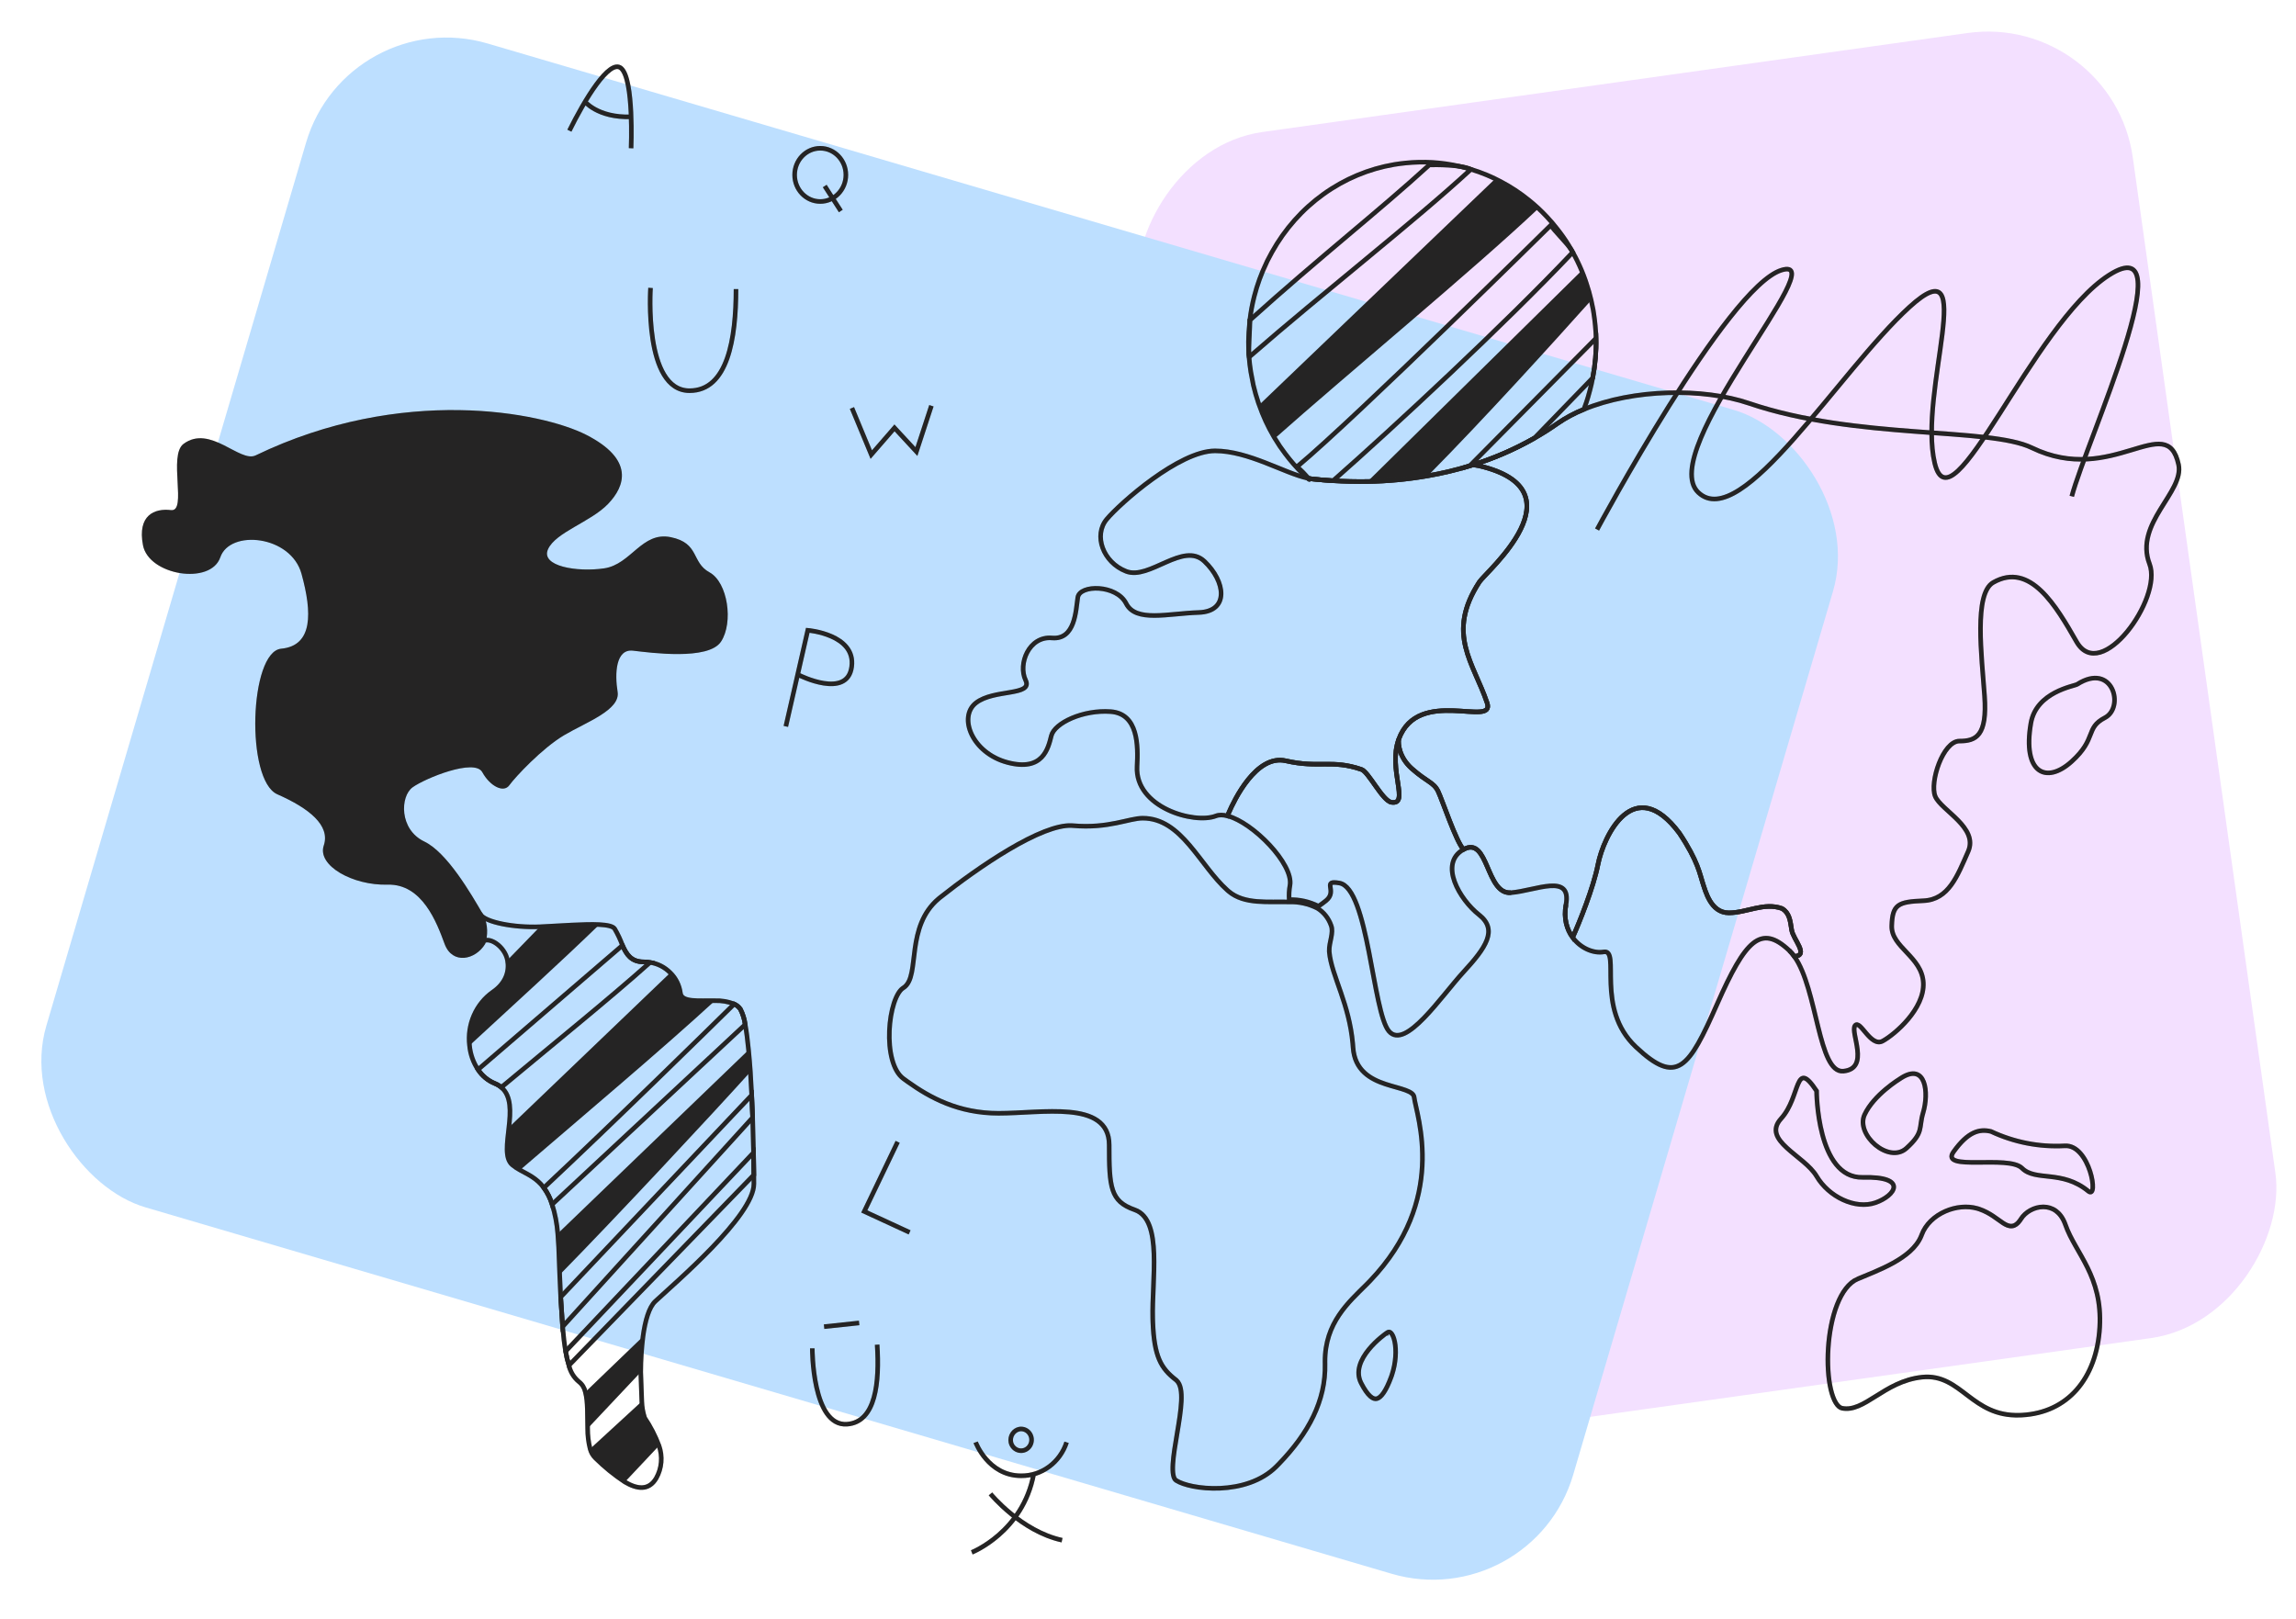 <svg width="502" height="354" viewBox="0 0 502 354" fill="none" xmlns="http://www.w3.org/2000/svg">
<rect width="219.736" height="288.256" rx="32" transform="matrix(0.99 -0.139 -0.139 -0.99 284.402 318.688)" fill="#F3E0FF"/>
<rect width="265.361" height="348.108" rx="32" transform="matrix(0.282 -0.959 -0.959 -0.282 334.947 353.141)" fill="#BDDFFF"/>
<g clip-path="url(#clip0_16482_102142)">
<path d="M285.869 104.554L284.722 103.483C283.39 102.16 282.152 100.738 281.018 99.228C280.193 98.152 279.431 97.026 278.735 95.856L278.494 95.452C277.21 93.265 276.142 90.95 275.306 88.54C275.237 88.386 275.191 88.23 275.133 88.075C274.706 86.808 274.338 85.519 274.032 84.214L273.482 81.342C273.298 80.258 273.184 79.174 273.092 78.089L273.035 77.089V77.053C272.989 76.278 272.966 75.504 272.966 74.73L273.035 72.68L273.264 70.023C273.467 68.266 273.789 66.525 274.227 64.815C274.874 62.267 275.774 59.795 276.911 57.438L277.095 57.033L278.093 55.15C280.9 50.104 284.751 45.766 289.369 42.451C293.986 39.136 299.255 36.925 304.796 35.978C305.637 35.838 306.483 35.727 307.331 35.644C311.241 35.241 315.187 35.477 319.025 36.347L319.324 36.419C319.348 36.416 319.371 36.421 319.392 36.43C320.139 36.609 320.873 36.8 321.606 37.025C322.761 37.369 323.899 37.775 325.014 38.24C325.656 38.515 326.298 38.788 326.917 39.099C326.947 39.117 326.977 39.134 327.009 39.147C327.376 39.313 327.744 39.504 328.099 39.694C330.296 40.847 332.378 42.22 334.316 43.794C334.958 44.318 335.589 44.842 336.186 45.403C336.254 45.462 336.312 45.522 336.369 45.569C336.988 46.153 337.607 46.759 338.203 47.404C338.995 48.25 339.763 49.131 340.474 50.06C340.93 50.635 341.37 51.224 341.793 51.825L342.424 52.754C342.802 53.338 343.158 53.921 343.491 54.517L343.56 54.624C343.663 54.804 343.766 54.971 343.858 55.161C344.225 55.793 344.569 56.449 344.89 57.116C345.211 57.783 345.532 58.485 345.819 59.177C346.105 59.868 346.392 60.595 346.634 61.31C346.714 61.536 346.794 61.762 346.863 62.001C347.267 63.193 347.612 64.406 347.895 65.635C348.058 66.326 348.203 67.021 348.331 67.721C348.378 67.982 348.424 68.257 348.457 68.519C348.738 70.317 348.907 72.132 348.962 73.953C349.032 76.868 348.786 79.78 348.228 82.638C348.067 83.543 347.861 84.423 347.631 85.296C347.505 85.808 347.356 86.332 347.196 86.869C346.975 87.613 346.726 88.348 346.45 89.072L346.278 89.514C344.256 90.322 342.325 91.357 340.519 92.6C338.926 93.731 337.239 94.793 335.485 95.793C330.999 98.347 326.255 100.381 321.341 101.861C318.33 102.781 315.266 103.509 312.169 104.042C307.82 104.802 303.422 105.22 299.013 105.293C296.496 105.333 293.978 105.273 291.465 105.114C289.975 105.019 288.46 104.9 286.923 104.732C286.67 104.708 286.395 104.661 286.12 104.613" stroke="#2E2D2D" stroke-miterlimit="10"/>
<path d="M285.869 104.554L284.722 103.483C283.39 102.16 282.152 100.738 281.018 99.228C280.193 98.152 279.431 97.026 278.735 95.856L278.494 95.452C277.21 93.265 276.142 90.95 275.306 88.54C275.237 88.386 275.191 88.23 275.133 88.075C274.706 86.808 274.338 85.519 274.032 84.214L273.482 81.342C273.298 80.258 273.184 79.174 273.092 78.089L273.035 77.089V77.053C272.989 76.278 272.966 75.504 272.966 74.73L273.035 72.68L273.264 70.023C273.467 68.266 273.789 66.525 274.227 64.815C274.874 62.267 275.774 59.795 276.911 57.438L277.095 57.033L278.093 55.15C280.9 50.104 284.751 45.766 289.369 42.451C293.986 39.136 299.255 36.925 304.796 35.978C305.637 35.838 306.483 35.727 307.331 35.644C311.241 35.241 315.187 35.477 319.025 36.347L319.324 36.419C319.348 36.416 319.371 36.421 319.392 36.43C320.139 36.609 320.873 36.8 321.606 37.025C322.761 37.369 323.899 37.775 325.014 38.24C325.656 38.515 326.298 38.788 326.917 39.099C326.947 39.117 326.977 39.134 327.009 39.147C327.376 39.313 327.744 39.504 328.099 39.694C330.296 40.847 332.378 42.22 334.316 43.794C334.958 44.318 335.589 44.842 336.186 45.403C336.254 45.462 336.312 45.522 336.369 45.569C336.988 46.153 337.607 46.759 338.203 47.404C338.995 48.25 339.763 49.131 340.474 50.06C340.93 50.635 341.37 51.224 341.793 51.825L342.424 52.754C342.802 53.338 343.158 53.921 343.491 54.517L343.56 54.624C343.663 54.804 343.766 54.971 343.858 55.161C344.225 55.793 344.569 56.449 344.89 57.116C345.211 57.783 345.532 58.485 345.819 59.177C346.105 59.868 346.392 60.595 346.634 61.31C346.714 61.536 346.794 61.762 346.863 62.001C347.267 63.193 347.612 64.406 347.895 65.635C348.058 66.326 348.203 67.021 348.331 67.721C348.378 67.982 348.424 68.257 348.457 68.519C348.738 70.317 348.907 72.132 348.962 73.953C349.032 76.868 348.786 79.78 348.228 82.638C348.067 83.543 347.861 84.423 347.631 85.296C347.505 85.808 347.356 86.332 347.196 86.869C346.975 87.613 346.726 88.348 346.45 89.072L346.278 89.514C344.256 90.322 342.325 91.357 340.519 92.6C338.926 93.731 337.239 94.793 335.485 95.793C330.999 98.347 326.255 100.381 321.341 101.861C318.33 102.781 315.266 103.509 312.169 104.042C307.82 104.802 303.422 105.22 299.013 105.293C296.496 105.333 293.978 105.273 291.465 105.114C289.975 105.019 288.46 104.9 286.923 104.732C286.67 104.708 286.395 104.661 286.12 104.613" stroke="black" stroke-opacity="0.2" stroke-miterlimit="10"/>
<path d="M336.37 45.572C321.958 59.178 294.81 81.581 278.64 95.94C277.275 93.611 276.149 91.138 275.282 88.564L326.919 39.094C330.197 41.046 333.353 43.21 336.37 45.572ZM347.9 65.638C339.989 74.492 324.466 91.627 312.17 104.044C307.821 104.804 303.423 105.222 299.014 105.294L345.823 59.18L346.868 62.004C347.31 63.183 347.655 64.398 347.9 65.638Z" fill="#2E2D2D"/>
<path d="M336.37 45.572C321.958 59.178 294.81 81.581 278.64 95.94C277.275 93.611 276.149 91.138 275.282 88.564L326.919 39.094C330.197 41.046 333.353 43.21 336.37 45.572ZM347.9 65.638C339.989 74.492 324.466 91.627 312.17 104.044C307.821 104.804 303.423 105.222 299.014 105.294L345.823 59.18L346.868 62.004C347.31 63.183 347.655 64.398 347.9 65.638Z" fill="black" fill-opacity="0.2"/>
<path d="M321.606 37.026C309.026 48.625 289.822 63.521 273.09 78.09C272.872 77.144 273.353 71.107 273.263 70.02C288.795 56.028 301.353 46.256 312.508 36.062C313.897 36.023 319.338 35.979 321.606 37.026ZM343.874 55.154L343.863 55.165C328.939 70.942 304.84 93.344 291.466 105.117C289.976 105.022 288.461 104.903 286.924 104.735C286.671 104.711 286.396 104.664 286.121 104.616C285.333 103.708 284.494 102.849 283.609 102.043C296.72 91.08 339.056 49.255 339.056 49.255C339.847 50.471 342.381 52.913 343.496 54.522L343.565 54.629C343.676 54.798 343.78 54.973 343.874 55.154ZM348.967 73.952C349.037 76.867 348.79 79.78 348.232 82.637L335.493 95.795C331.007 98.349 326.263 100.383 321.349 101.863L348.967 73.952Z" stroke="#2E2D2D" stroke-miterlimit="10"/>
<path d="M321.606 37.026C309.026 48.625 289.822 63.521 273.09 78.09C272.872 77.144 273.353 71.107 273.263 70.02C288.795 56.028 301.353 46.256 312.508 36.062C313.897 36.023 319.338 35.979 321.606 37.026ZM343.874 55.154L343.863 55.165C328.939 70.942 304.84 93.344 291.466 105.117C289.976 105.022 288.461 104.903 286.924 104.735C286.671 104.711 286.396 104.664 286.121 104.616C285.333 103.708 284.494 102.849 283.609 102.043C296.72 91.08 339.056 49.255 339.056 49.255C339.847 50.471 342.381 52.913 343.496 54.522L343.565 54.629C343.676 54.798 343.78 54.973 343.874 55.154ZM348.967 73.952C349.037 76.867 348.79 79.78 348.232 82.637L335.493 95.795C331.007 98.349 326.263 100.383 321.349 101.863L348.967 73.952Z" stroke="black" stroke-opacity="0.2" stroke-miterlimit="10"/>
<path d="M124.489 28.579C127.708 22.035 133.251 12.729 135.804 14.921C138.626 17.344 137.983 32.419 137.983 32.419M127.708 22.032C127.708 22.032 130.537 25.812 138.043 25.544" stroke="#2E2D2D" stroke-miterlimit="10"/>
<path d="M124.489 28.579C127.708 22.035 133.251 12.729 135.804 14.921C138.626 17.344 137.983 32.419 137.983 32.419M127.708 22.032C127.708 22.032 130.537 25.812 138.043 25.544" stroke="black" stroke-opacity="0.2" stroke-miterlimit="10"/>
<path d="M180.321 40.675L183.835 46.138M184.943 38.241C184.943 41.455 182.435 44.06 179.341 44.06C176.248 44.06 173.74 41.455 173.74 38.241C173.74 35.027 176.248 32.422 179.341 32.422C182.435 32.422 184.943 35.027 184.943 38.241Z" stroke="#2E2D2D" stroke-miterlimit="10"/>
<path d="M180.321 40.675L183.835 46.138M184.943 38.241C184.943 41.455 182.435 44.06 179.341 44.06C176.248 44.06 173.74 41.455 173.74 38.241C173.74 35.027 176.248 32.422 179.341 32.422C182.435 32.422 184.943 35.027 184.943 38.241Z" stroke="black" stroke-opacity="0.2" stroke-miterlimit="10"/>
<path d="M142.234 62.953C142.234 62.953 140.676 85.43 150.768 85.43C159.127 85.43 160.921 73.984 160.921 63.209" stroke="#2E2D2D" stroke-miterlimit="10"/>
<path d="M142.234 62.953C142.234 62.953 140.676 85.43 150.768 85.43C159.127 85.43 160.921 73.984 160.921 63.209" stroke="black" stroke-opacity="0.2" stroke-miterlimit="10"/>
<path d="M186.27 89.208L190.497 99.401L195.571 93.558L200.365 98.736L203.643 88.719" stroke="#2E2D2D" stroke-miterlimit="10"/>
<path d="M186.27 89.208L190.497 99.401L195.571 93.558L200.365 98.736L203.643 88.719" stroke="black" stroke-opacity="0.2" stroke-miterlimit="10"/>
<path d="M171.814 158.837L176.612 137.82C176.612 137.82 187.167 138.686 186.208 145.806C185.248 152.926 174.762 147.657 174.762 147.657" stroke="#2E2D2D" stroke-miterlimit="10"/>
<path d="M171.814 158.837L176.612 137.82C176.612 137.82 187.167 138.686 186.208 145.806C185.248 152.926 174.762 147.657 174.762 147.657" stroke="black" stroke-opacity="0.2" stroke-miterlimit="10"/>
<path d="M196.262 249.672L188.966 264.894L198.881 269.473" stroke="#2E2D2D" stroke-miterlimit="10"/>
<path d="M196.262 249.672L188.966 264.894L198.881 269.473" stroke="black" stroke-opacity="0.2" stroke-miterlimit="10"/>
<path d="M177.603 294.832C177.603 294.832 177.541 311.954 185.191 311.412C191.527 310.963 192.317 302.19 191.781 294.023M180.178 290.087L187.848 289.273" stroke="#2E2D2D" stroke-miterlimit="10"/>
<path d="M177.603 294.832C177.603 294.832 177.541 311.954 185.191 311.412C191.527 310.963 192.317 302.19 191.781 294.023M180.178 290.087L187.848 289.273" stroke="black" stroke-opacity="0.2" stroke-miterlimit="10"/>
<path d="M213.316 315.367C213.316 315.367 216.03 322.694 223.259 322.694C227.751 322.742 231.765 319.787 233.203 315.369M212.47 339.441C212.47 339.441 223.646 335.039 226.017 322.284M216.559 326.649C216.559 326.649 223.257 334.829 232.213 336.776M222.914 312.479C222.29 312.595 221.737 312.966 221.381 313.509C221.024 314.051 220.894 314.721 221.018 315.366C221.118 315.817 221.343 316.228 221.664 316.548C221.986 316.869 222.391 317.086 222.829 317.171C223.267 317.257 223.72 317.208 224.132 317.031C224.544 316.853 224.897 316.555 225.148 316.173C225.399 315.79 225.538 315.34 225.546 314.877C225.554 314.415 225.432 313.959 225.195 313.567C224.958 313.175 224.616 312.864 224.211 312.671C223.806 312.477 223.355 312.411 222.914 312.479Z" stroke="#2E2D2D" stroke-miterlimit="10"/>
<path d="M213.316 315.367C213.316 315.367 216.03 322.694 223.259 322.694C227.751 322.742 231.765 319.787 233.203 315.369M212.47 339.441C212.47 339.441 223.646 335.039 226.017 322.284M216.559 326.649C216.559 326.649 223.257 334.829 232.213 336.776M222.914 312.479C222.29 312.595 221.737 312.966 221.381 313.509C221.024 314.051 220.894 314.721 221.018 315.366C221.118 315.817 221.343 316.228 221.664 316.548C221.986 316.869 222.391 317.086 222.829 317.171C223.267 317.257 223.72 317.208 224.132 317.031C224.544 316.853 224.897 316.555 225.148 316.173C225.399 315.79 225.538 315.34 225.546 314.877C225.554 314.415 225.432 313.959 225.195 313.567C224.958 313.175 224.616 312.864 224.211 312.671C223.806 312.477 223.355 312.411 222.914 312.479Z" stroke="black" stroke-opacity="0.2" stroke-miterlimit="10"/>
<path d="M349.184 115.787C349.184 115.787 377.601 62.769 389.495 59.067C401.389 55.366 361.906 98.741 371.321 107.684C380.736 116.628 402.066 81.169 417.5 67.125C432.933 53.08 419.307 85.715 423.003 101.25C426.7 116.785 444.269 70.935 461.123 60.15C477.977 49.365 456.203 96.353 452.975 108.528" stroke="#2E2D2D" stroke-miterlimit="10"/>
<path d="M349.184 115.787C349.184 115.787 377.601 62.769 389.495 59.067C401.389 55.366 361.906 98.741 371.321 107.684C380.736 116.628 402.066 81.169 417.5 67.125C432.933 53.08 419.307 85.715 423.003 101.25C426.7 116.785 444.269 70.935 461.123 60.15C477.977 49.365 456.203 96.353 452.975 108.528" stroke="black" stroke-opacity="0.2" stroke-miterlimit="10"/>
<path d="M105.496 205.932C106.883 204.645 110.364 206.9 110.949 209.95C111.384 212.19 110.741 214.883 107.76 216.921C105.956 218.191 104.525 219.954 103.624 222.014C102.723 224.075 102.388 226.353 102.656 228.599C102.826 230.492 103.465 232.306 104.513 233.866C105.418 235.234 106.695 236.292 108.182 236.903C108.697 237.105 109.177 237.391 109.604 237.751C111.852 239.657 111.646 243.147 111.267 246.509C110.889 249.952 110.327 253.266 111.99 254.694C112.518 255.133 113.087 255.516 113.688 255.839C115.396 256.804 117.323 257.578 118.907 259.712C119.705 260.807 120.317 262.036 120.719 263.345C121.365 265.418 121.778 267.56 121.946 269.732L122.141 272.699L122.37 278.729L122.588 283.607L123.012 290.089C123.184 292.115 123.392 293.914 123.667 295.475C123.839 296.516 124.08 297.543 124.389 298.55V298.561C124.71 299.974 125.482 301.233 126.58 302.131C127.296 302.683 127.792 303.487 127.979 304.391C128.554 306.512 128.403 309.55 128.484 312.351C128.475 313.855 128.657 315.353 129.024 316.808C129.222 317.572 129.618 318.264 130.17 318.809C132.149 320.771 134.308 322.527 136.617 324.052C139.221 325.586 141.836 326.054 143.487 323.207C144.085 322.144 144.449 320.957 144.552 319.731C144.655 318.505 144.495 317.271 144.083 316.117C143.274 313.966 142.224 311.923 140.952 310.027C140.574 308.866 140.362 307.653 140.322 306.428V306.416L140.092 300.018V300.006C140.099 297.412 140.263 294.822 140.584 292.25C141.054 288.795 141.892 285.839 143.268 284.552C147.501 280.596 164.832 265.881 164.832 258.861L164.821 256.883L164.752 252.022V252.01L164.557 244.36L164.351 239.451L164.064 234.35C163.954 232.755 163.82 231.162 163.663 229.572C163.456 227.439 163.216 225.533 162.929 224.019C162.771 222.84 162.413 221.698 161.873 220.647C161.522 220.16 161.056 219.774 160.52 219.527C159.171 219.005 157.737 218.762 156.299 218.813C152.789 218.741 149.015 219.242 148.762 217.133C148.538 215.435 147.756 213.869 146.548 212.7C145.341 211.478 143.791 210.687 142.122 210.439C141.663 210.356 141.199 210.316 140.733 210.32C137.992 210.332 136.949 208.652 136.099 206.71C135.637 205.452 135.065 204.239 134.391 203.087C134.024 202.527 132.784 202.265 131.029 202.17C127.78 202.002 122.735 202.431 118.034 202.646C112.424 202.884 106.046 201.66 105.037 199.932M105.496 205.932C105.404 206.016 105.461 206.063 105.496 205.932ZM105.496 205.932C106.07 203.943 105.907 201.803 105.037 199.932M105.037 199.932C104.911 199.718 105.198 200.194 105.037 199.932Z" stroke="#2E2D2D" stroke-miterlimit="10"/>
<path d="M105.496 205.932C106.883 204.645 110.364 206.9 110.949 209.95C111.384 212.19 110.741 214.883 107.76 216.921C105.956 218.191 104.525 219.954 103.624 222.014C102.723 224.075 102.388 226.353 102.656 228.599C102.826 230.492 103.465 232.306 104.513 233.866C105.418 235.234 106.695 236.292 108.182 236.903C108.697 237.105 109.177 237.391 109.604 237.751C111.852 239.657 111.646 243.147 111.267 246.509C110.889 249.952 110.327 253.266 111.99 254.694C112.518 255.133 113.087 255.516 113.688 255.839C115.396 256.804 117.323 257.578 118.907 259.712C119.705 260.807 120.317 262.036 120.719 263.345C121.365 265.418 121.778 267.56 121.946 269.732L122.141 272.699L122.37 278.729L122.588 283.607L123.012 290.089C123.184 292.115 123.392 293.914 123.667 295.475C123.839 296.516 124.08 297.543 124.389 298.55V298.561C124.71 299.974 125.482 301.233 126.58 302.131C127.296 302.683 127.792 303.487 127.979 304.391C128.554 306.512 128.403 309.55 128.484 312.351C128.475 313.855 128.657 315.353 129.024 316.808C129.222 317.572 129.618 318.264 130.17 318.809C132.149 320.771 134.308 322.527 136.617 324.052C139.221 325.586 141.836 326.054 143.487 323.207C144.085 322.144 144.449 320.957 144.552 319.731C144.655 318.505 144.495 317.271 144.083 316.117C143.274 313.966 142.224 311.923 140.952 310.027C140.574 308.866 140.362 307.653 140.322 306.428V306.416L140.092 300.018V300.006C140.099 297.412 140.263 294.822 140.584 292.25C141.054 288.795 141.892 285.839 143.268 284.552C147.501 280.596 164.832 265.881 164.832 258.861L164.821 256.883L164.752 252.022V252.01L164.557 244.36L164.351 239.451L164.064 234.35C163.954 232.755 163.82 231.162 163.663 229.572C163.456 227.439 163.216 225.533 162.929 224.019C162.771 222.84 162.413 221.698 161.873 220.647C161.522 220.16 161.056 219.774 160.52 219.527C159.171 219.005 157.737 218.762 156.299 218.813C152.789 218.741 149.015 219.242 148.762 217.133C148.538 215.435 147.756 213.869 146.548 212.7C145.341 211.478 143.791 210.687 142.122 210.439C141.663 210.356 141.199 210.316 140.733 210.32C137.992 210.332 136.949 208.652 136.099 206.71C135.637 205.452 135.065 204.239 134.391 203.087C134.024 202.527 132.784 202.265 131.029 202.17C127.78 202.002 122.735 202.431 118.034 202.646C112.424 202.884 106.046 201.66 105.037 199.932M105.496 205.932C105.404 206.016 105.461 206.063 105.496 205.932ZM105.496 205.932C106.07 203.943 105.907 201.803 105.037 199.932M105.037 199.932C104.911 199.718 105.198 200.194 105.037 199.932Z" stroke="black" stroke-opacity="0.2" stroke-miterlimit="10"/>
<path d="M156.3 218.824C144.967 229.251 127.887 243.645 113.688 255.848C113.087 255.525 112.518 255.142 111.99 254.703C110.327 253.275 110.889 249.961 111.267 246.517L146.545 212.711C147.752 213.88 148.534 215.446 148.759 217.144C149.016 219.254 152.79 218.753 156.3 218.824ZM131.03 202.178C122.967 210.007 112.173 219.826 102.654 228.608C102.386 226.362 102.721 224.084 103.622 222.023C104.522 219.963 105.954 218.2 107.758 216.93C110.739 214.892 111.382 212.199 110.946 209.959L118.035 202.655C122.737 202.446 127.784 202.011 131.03 202.178ZM164.065 234.363C155.83 243.514 134.599 266.298 122.37 278.741L122.141 272.712C122.095 271.652 122.038 270.663 121.946 269.744L163.664 229.588C163.813 231.086 163.95 232.695 164.065 234.363ZM140.583 292.262C140.262 294.831 140.097 297.418 140.09 300.008V300.02L128.481 312.353C128.401 309.552 128.551 306.513 127.977 304.393L140.583 292.262ZM144.083 316.118L136.617 324.054C134.308 322.529 132.149 320.773 130.17 318.811C129.618 318.266 129.222 317.573 129.024 316.81L140.322 306.43C140.362 307.655 140.574 308.868 140.952 310.029C142.224 311.924 143.274 313.967 144.083 316.118Z" fill="#2E2D2D"/>
<path d="M156.3 218.824C144.967 229.251 127.887 243.645 113.688 255.848C113.087 255.525 112.518 255.142 111.99 254.703C110.327 253.275 110.889 249.961 111.267 246.517L146.545 212.711C147.752 213.88 148.534 215.446 148.759 217.144C149.016 219.254 152.79 218.753 156.3 218.824ZM131.03 202.178C122.967 210.007 112.173 219.826 102.654 228.608C102.386 226.362 102.721 224.084 103.622 222.023C104.522 219.963 105.954 218.2 107.758 216.93C110.739 214.892 111.382 212.199 110.946 209.959L118.035 202.655C122.737 202.446 127.784 202.011 131.03 202.178ZM164.065 234.363C155.83 243.514 134.599 266.298 122.37 278.741L122.141 272.712C122.095 271.652 122.038 270.663 121.946 269.744L163.664 229.588C163.813 231.086 163.95 232.695 164.065 234.363ZM140.583 292.262C140.262 294.831 140.097 297.418 140.09 300.008V300.02L128.481 312.353C128.401 309.552 128.551 306.513 127.977 304.393L140.583 292.262ZM144.083 316.118L136.617 324.054C134.308 322.529 132.149 320.773 130.17 318.811C129.618 318.266 129.222 317.573 129.024 316.81L140.322 306.43C140.362 307.655 140.574 308.868 140.952 310.029C142.224 311.924 143.274 313.967 144.083 316.118Z" fill="black" fill-opacity="0.2"/>
<path d="M109.604 237.76C121.281 228.024 133.026 218.563 142.123 210.449C141.665 210.365 141.2 210.325 140.734 210.329C137.993 210.34 136.95 208.66 136.1 206.719H136.089L104.513 233.875C105.418 235.244 106.695 236.301 108.182 236.913C108.697 237.115 109.177 237.401 109.604 237.76Z" stroke="#2E2D2D" stroke-miterlimit="10"/>
<path d="M109.604 237.76C121.281 228.024 133.026 218.563 142.123 210.449C141.665 210.365 141.2 210.325 140.734 210.329C137.993 210.34 136.95 208.66 136.1 206.719H136.089L104.513 233.875C105.418 235.244 106.695 236.301 108.182 236.913C108.697 237.115 109.177 237.401 109.604 237.76Z" stroke="black" stroke-opacity="0.2" stroke-miterlimit="10"/>
<path d="M120.72 263.355L162.93 224.032C162.773 222.853 162.416 221.712 161.879 220.661C161.528 220.173 161.062 219.787 160.526 219.54C155.188 224.795 134.105 245.504 118.907 259.721C119.705 260.817 120.317 262.046 120.72 263.355Z" stroke="#2E2D2D" stroke-miterlimit="10"/>
<path d="M120.72 263.355L162.93 224.032C162.773 222.853 162.416 221.712 161.879 220.661C161.528 220.173 161.062 219.787 160.526 219.54C155.188 224.795 134.105 245.504 118.907 259.721C119.705 260.817 120.317 262.046 120.72 263.355Z" stroke="black" stroke-opacity="0.2" stroke-miterlimit="10"/>
<path d="M123.013 290.094L164.558 244.373L164.352 239.464L122.588 283.612L123.013 290.094Z" stroke="#2E2D2D" stroke-miterlimit="10"/>
<path d="M123.013 290.094L164.558 244.373L164.352 239.464L122.588 283.612L123.013 290.094Z" stroke="black" stroke-opacity="0.2" stroke-miterlimit="10"/>
<path d="M124.39 298.554L164.822 256.897L164.753 252.035L123.667 295.48C123.839 296.521 124.08 297.548 124.39 298.554Z" stroke="#2E2D2D" stroke-miterlimit="10"/>
<path d="M124.39 298.554L164.822 256.897L164.753 252.035L123.667 295.48C123.839 296.521 124.08 297.548 124.39 298.554Z" stroke="black" stroke-opacity="0.2" stroke-miterlimit="10"/>
<path d="M157.642 140.301C154.901 144.465 142.215 142.72 138.406 142.278C134.597 141.837 134.393 147.319 135.034 151.275C135.675 155.231 128.269 157.864 123.404 160.724C118.538 163.585 112.62 169.948 111.365 171.699C110.11 173.45 107.132 171.913 105.447 168.844C103.761 165.774 92.978 170.167 90.225 172.145C87.472 174.124 87.266 181.367 92.76 184.001C97.761 186.396 102.958 195.369 105.601 199.921C105.633 199.957 105.66 199.997 105.682 200.04C105.716 200.099 105.762 200.17 105.808 200.267C105.833 200.313 105.856 200.361 105.877 200.41C106.642 202.311 106.716 204.437 106.083 206.391C103.972 209.906 98.902 211.002 97.205 206.391C95.508 201.779 92.342 193.225 84.737 193.439C77.132 193.653 69.309 189.267 70.788 184.883C72.267 180.499 67.611 176.756 60.638 173.682C53.665 170.609 54.512 142.498 61.486 141.843C68.461 141.187 68.251 133.931 65.926 125.482C63.601 117.033 50.28 115.71 48.169 121.859C46.059 128.008 32.524 125.815 31.262 119.226C29.999 112.637 33.797 111.1 37.388 111.54C40.978 111.98 36.721 99.565 40.139 97.051C45.943 92.761 52.435 101.233 55.888 99.577C87.913 84.11 118.482 90.139 128.162 95.072C138.71 100.447 136.731 106.273 132.922 110.217C129.113 114.161 121.51 116.366 119.823 120.092C118.136 123.819 126.167 125.144 132.091 124.274C138.015 123.405 140.326 116.148 146.669 117.459C153.012 118.77 151.108 122.952 155.123 125.144C159.139 127.336 160.395 136.131 157.642 140.301Z" fill="#2E2D2D"/>
<path d="M157.642 140.301C154.901 144.465 142.215 142.72 138.406 142.278C134.597 141.837 134.393 147.319 135.034 151.275C135.675 155.231 128.269 157.864 123.404 160.724C118.538 163.585 112.62 169.948 111.365 171.699C110.11 173.45 107.132 171.913 105.447 168.844C103.761 165.774 92.978 170.167 90.225 172.145C87.472 174.124 87.266 181.367 92.76 184.001C97.761 186.396 102.958 195.369 105.601 199.921C105.633 199.957 105.66 199.997 105.682 200.04C105.716 200.099 105.762 200.17 105.808 200.267C105.833 200.313 105.856 200.361 105.877 200.41C106.642 202.311 106.716 204.437 106.083 206.391C103.972 209.906 98.902 211.002 97.205 206.391C95.508 201.779 92.342 193.225 84.737 193.439C77.132 193.653 69.309 189.267 70.788 184.883C72.267 180.499 67.611 176.756 60.638 173.682C53.665 170.609 54.512 142.498 61.486 141.843C68.461 141.187 68.251 133.931 65.926 125.482C63.601 117.033 50.28 115.71 48.169 121.859C46.059 128.008 32.524 125.815 31.262 119.226C29.999 112.637 33.797 111.1 37.388 111.54C40.978 111.98 36.721 99.565 40.139 97.051C45.943 92.761 52.435 101.233 55.888 99.577C87.913 84.11 118.482 90.139 128.162 95.072C138.71 100.447 136.731 106.273 132.922 110.217C129.113 114.161 121.51 116.366 119.823 120.092C118.136 123.819 126.167 125.144 132.091 124.274C138.015 123.405 140.326 116.148 146.669 117.459C153.012 118.77 151.108 122.952 155.123 125.144C159.139 127.336 160.395 136.131 157.642 140.301Z" fill="black" fill-opacity="0.2"/>
<path d="M342.385 197.825C341.843 200.804 342.557 203.228 343.848 204.983M343.848 204.983C345.606 207.373 348.436 208.522 350.632 208.145C354.439 207.491 348.66 220.441 357.675 228.926C366.69 237.41 369.225 233.621 375.431 219.56C381.637 205.499 385.008 201.996 391.214 207.846C391.609 208.218 391.977 208.652 392.322 209.137C395.607 208.879 392.035 205.42 391.726 203.319C391.418 201.217 391.214 199.6 389.629 198.654C385.673 197.235 381.945 199.6 377.989 199.6C374.033 199.6 372.891 194.87 372.283 193.057C371.674 191.243 371.294 188.326 367.185 182.177C357.295 168.932 350.632 182.65 349.382 189.036C348.382 194.145 345.276 201.796 343.848 204.983Z" stroke="#2E2D2D" stroke-miterlimit="10"/>
<path d="M342.385 197.825C341.843 200.804 342.557 203.228 343.848 204.983M343.848 204.983C345.606 207.373 348.436 208.522 350.632 208.145C354.439 207.491 348.66 220.441 357.675 228.926C366.69 237.41 369.225 233.621 375.431 219.56C381.637 205.499 385.008 201.996 391.214 207.846C391.609 208.218 391.977 208.652 392.322 209.137C395.607 208.879 392.035 205.42 391.726 203.319C391.418 201.217 391.214 199.6 389.629 198.654C385.673 197.235 381.945 199.6 377.989 199.6C374.033 199.6 372.891 194.87 372.283 193.057C371.674 191.243 371.294 188.326 367.185 182.177C357.295 168.932 350.632 182.65 349.382 189.036C348.382 194.145 345.276 201.796 343.848 204.983Z" stroke="black" stroke-opacity="0.2" stroke-miterlimit="10"/>
<path d="M319.988 185.74C314.494 188.817 319.15 196.716 323.372 200.018C327.593 203.319 324.852 207.247 319.988 212.529C315.125 217.812 307.278 229.668 303.688 225.498C300.098 221.328 299.193 194.183 292.849 193.086C288.812 192.383 292.585 194.805 289.913 196.947C289.328 197.412 288.789 197.816 288.273 198.151C286.283 197.143 284.086 196.653 281.872 196.723C281.793 195.668 281.85 194.605 282.044 193.565C282.815 188.9 273.964 179.858 268.398 178.409L268.65 177.743C269.826 175.007 274.654 164.878 281.124 166.357C288.462 168.034 291.148 166.011 297.678 168.247C299.245 168.783 302.29 175.136 304.227 175.427C308.305 176.043 303.397 168.274 305.826 161.633C305.656 162.779 305.985 165.668 308.671 168.053C312.028 171.035 313.467 171.035 314.426 173.022C315.385 175.01 318.357 184.046 319.988 185.74ZM319.988 185.74C325.482 182.663 324.851 195.631 330.346 195.189" stroke="#2E2D2D" stroke-miterlimit="10" stroke-linejoin="bevel"/>
<path d="M319.988 185.74C314.494 188.817 319.15 196.716 323.372 200.018C327.593 203.319 324.852 207.247 319.988 212.529C315.125 217.812 307.278 229.668 303.688 225.498C300.098 221.328 299.193 194.183 292.849 193.086C288.812 192.383 292.585 194.805 289.913 196.947C289.328 197.412 288.789 197.816 288.273 198.151C286.283 197.143 284.086 196.653 281.872 196.723C281.793 195.668 281.85 194.605 282.044 193.565C282.815 188.9 273.964 179.858 268.398 178.409L268.65 177.743C269.826 175.007 274.654 164.878 281.124 166.357C288.462 168.034 291.148 166.011 297.678 168.247C299.245 168.783 302.29 175.136 304.227 175.427C308.305 176.043 303.397 168.274 305.826 161.633C305.656 162.779 305.985 165.668 308.671 168.053C312.028 171.035 313.467 171.035 314.426 173.022C315.385 175.01 318.357 184.046 319.988 185.74ZM319.988 185.74C325.482 182.663 324.851 195.631 330.346 195.189" stroke="black" stroke-opacity="0.2" stroke-miterlimit="10" stroke-linejoin="bevel"/>
<path d="M391.214 207.85C391.609 208.222 391.977 208.655 392.322 209.141M392.322 209.141C397.409 216.295 397.507 234.762 403.049 234.219C408.967 233.64 404.46 225.723 405.584 224.257C406.707 222.791 408.968 229.095 411.641 227.63C414.313 226.166 420.805 220.6 420.518 214.891C420.232 209.183 413.475 207.134 413.613 202.451C413.751 197.768 414.967 197.185 420.53 196.958C426.093 196.73 427.982 191.464 430.314 186.199C432.646 180.933 424.396 177.201 423.122 174.127C421.848 171.053 424.82 162.045 428.41 162.045C432 162.045 434.535 160.948 433.904 152.17C433.274 143.391 431.541 129.779 435.809 127.36C443.884 122.761 449.55 132.497 454.023 140.329C459.346 149.609 472.881 130.844 469.979 123.325C466.561 114.424 477.606 107.596 476.321 101.59C473.752 89.543 461.835 106.44 444.262 97.92C434.823 93.344 405.974 96.205 382.402 88.184C372.367 84.777 357.111 85.027 346.286 89.519C344.264 90.328 342.333 91.363 340.527 92.606C338.934 93.737 337.247 94.798 335.493 95.799C331.235 98.222 326.746 100.178 322.099 101.636L323.457 101.87C346.066 107.214 324.901 125.034 323.457 127.245C316.051 138.583 322.236 145.009 325.147 153.702C326.997 159.229 310.069 150.048 305.827 161.639C305.656 162.785 305.986 165.674 308.671 168.059C312.028 171.041 313.467 171.041 314.426 173.029C315.385 175.016 318.357 184.053 319.988 185.746C325.483 182.67 324.851 195.637 330.346 195.196C335.842 194.754 343.663 190.793 342.385 197.829C341.843 200.808 342.557 203.232 343.848 204.987C345.276 201.8 348.383 194.148 349.382 189.04C350.632 182.654 357.295 168.936 367.185 182.181C371.294 188.33 371.674 191.247 372.283 193.06C372.892 194.874 374.033 199.604 377.989 199.604C381.945 199.604 385.673 197.239 389.63 198.658C391.179 199.583 391.408 201.149 391.706 203.181L391.727 203.322C392.035 205.424 395.607 208.883 392.322 209.141ZM454.159 149.632C453.505 150.048 445.216 151.257 444.033 158.135C442.153 169.032 447.368 171.552 452.946 166.514C458.524 161.475 455.857 159.206 460.222 156.938C464.587 154.671 461.956 144.664 454.159 149.632ZM415.674 235.711C415.221 235.999 409.685 239.381 407.67 243.742C405.654 248.104 412.966 254.569 416.828 251.076C420.691 247.583 419.465 246.674 420.467 243.32C421.786 238.924 421.076 232.272 415.674 235.711ZM397.182 238.545C397.182 238.545 397.211 257.695 407.263 257.443C417.314 257.19 414.403 261.475 410.037 262.986C405.671 264.497 399.85 261.727 397.182 257.192C394.514 252.656 385.056 249.381 389.422 244.593C393.788 239.805 392.331 231.245 397.182 238.545ZM435.308 247.4C440.361 249.77 445.888 250.85 451.426 250.549C456.911 250.18 458.975 262.423 456.594 260.467C450.846 255.742 445.07 258.396 442.099 255.434C439.128 252.473 423.996 256.225 427.135 251.838C430.275 247.45 432.774 246.783 435.308 247.4Z" stroke="#2E2D2D" stroke-miterlimit="10"/>
<path d="M391.214 207.85C391.609 208.222 391.977 208.655 392.322 209.141M392.322 209.141C397.409 216.295 397.507 234.762 403.049 234.219C408.967 233.64 404.46 225.723 405.584 224.257C406.707 222.791 408.968 229.095 411.641 227.63C414.313 226.166 420.805 220.6 420.518 214.891C420.232 209.183 413.475 207.134 413.613 202.451C413.751 197.768 414.967 197.185 420.53 196.958C426.093 196.73 427.982 191.464 430.314 186.199C432.646 180.933 424.396 177.201 423.122 174.127C421.848 171.053 424.82 162.045 428.41 162.045C432 162.045 434.535 160.948 433.904 152.17C433.274 143.391 431.541 129.779 435.809 127.36C443.884 122.761 449.55 132.497 454.023 140.329C459.346 149.609 472.881 130.844 469.979 123.325C466.561 114.424 477.606 107.596 476.321 101.59C473.752 89.543 461.835 106.44 444.262 97.92C434.823 93.344 405.974 96.205 382.402 88.184C372.367 84.777 357.111 85.027 346.286 89.519C344.264 90.328 342.333 91.363 340.527 92.606C338.934 93.737 337.247 94.798 335.493 95.799C331.235 98.222 326.746 100.178 322.099 101.636L323.457 101.87C346.066 107.214 324.901 125.034 323.457 127.245C316.051 138.583 322.236 145.009 325.147 153.702C326.997 159.229 310.069 150.048 305.827 161.639C305.656 162.785 305.986 165.674 308.671 168.059C312.028 171.041 313.467 171.041 314.426 173.029C315.385 175.016 318.357 184.053 319.988 185.746C325.483 182.67 324.851 195.637 330.346 195.196C335.842 194.754 343.663 190.793 342.385 197.829C341.843 200.808 342.557 203.232 343.848 204.987C345.276 201.8 348.383 194.148 349.382 189.04C350.632 182.654 357.295 168.936 367.185 182.181C371.294 188.33 371.674 191.247 372.283 193.06C372.892 194.874 374.033 199.604 377.989 199.604C381.945 199.604 385.673 197.239 389.63 198.658C391.179 199.583 391.408 201.149 391.706 203.181L391.727 203.322C392.035 205.424 395.607 208.883 392.322 209.141ZM454.159 149.632C453.505 150.048 445.216 151.257 444.033 158.135C442.153 169.032 447.368 171.552 452.946 166.514C458.524 161.475 455.857 159.206 460.222 156.938C464.587 154.671 461.956 144.664 454.159 149.632ZM415.674 235.711C415.221 235.999 409.685 239.381 407.67 243.742C405.654 248.104 412.966 254.569 416.828 251.076C420.691 247.583 419.465 246.674 420.467 243.32C421.786 238.924 421.076 232.272 415.674 235.711ZM397.182 238.545C397.182 238.545 397.211 257.695 407.263 257.443C417.314 257.19 414.403 261.475 410.037 262.986C405.671 264.497 399.85 261.727 397.182 257.192C394.514 252.656 385.056 249.381 389.422 244.593C393.788 239.805 392.331 231.245 397.182 238.545ZM435.308 247.4C440.361 249.77 445.888 250.85 451.426 250.549C456.911 250.18 458.975 262.423 456.594 260.467C450.846 255.742 445.07 258.396 442.099 255.434C439.128 252.473 423.996 256.225 427.135 251.838C430.275 247.45 432.774 246.783 435.308 247.4Z" stroke="black" stroke-opacity="0.2" stroke-miterlimit="10"/>
<path d="M312.177 104.043C315.274 103.51 318.337 102.782 321.349 101.863C321.6 101.787 321.849 101.71 322.099 101.632L323.457 101.866C346.066 107.209 324.901 125.03 323.457 127.241C316.051 138.579 322.235 145.005 325.146 153.698C326.997 159.224 310.069 150.044 305.826 161.635C303.397 168.276 308.305 176.045 304.227 175.429C302.29 175.138 299.245 168.785 297.678 168.249C291.148 166.013 288.462 168.036 281.124 166.359C274.654 164.881 269.826 175.009 268.65 177.745L268.398 178.411C267.424 178.157 266.551 178.136 265.848 178.411C261.122 180.257 248.149 176.563 248.608 167.603C248.848 163.098 248.906 156.046 242.838 155.603C236.771 155.159 230.565 158.093 229.865 160.87C229.166 163.647 228.042 168.771 220.288 166.721C212.534 164.671 209.438 156.773 213.383 153.697C217.328 150.62 225.92 152.228 224.234 148.716C222.547 145.204 224.944 139.053 230.014 139.493C235.084 139.933 235.221 133.5 235.646 130.64C236.071 127.78 244.111 127.79 246.222 131.962C248.332 136.133 255.319 134.144 262.075 133.928C268.83 133.713 267.982 127.135 263.336 122.738C258.69 118.342 251.302 126.909 246.222 124.931C241.141 122.954 239.031 117.032 241.99 113.516C244.949 110.001 257.842 98.586 265.665 98.586C272.96 98.586 280.831 103.484 285.876 104.555C286.242 104.901 286.495 105.008 286.128 104.615C286.394 104.664 286.662 104.704 286.93 104.734C288.468 104.901 289.982 105.02 291.473 105.115C293.986 105.275 296.503 105.334 299.021 105.294C303.43 105.222 307.828 104.804 312.177 104.043Z" stroke="#2E2D2D" stroke-miterlimit="10"/>
<path d="M312.177 104.043C315.274 103.51 318.337 102.782 321.349 101.863C321.6 101.787 321.849 101.71 322.099 101.632L323.457 101.866C346.066 107.209 324.901 125.03 323.457 127.241C316.051 138.579 322.235 145.005 325.146 153.698C326.997 159.224 310.069 150.044 305.826 161.635C303.397 168.276 308.305 176.045 304.227 175.429C302.29 175.138 299.245 168.785 297.678 168.249C291.148 166.013 288.462 168.036 281.124 166.359C274.654 164.881 269.826 175.009 268.65 177.745L268.398 178.411C267.424 178.157 266.551 178.136 265.848 178.411C261.122 180.257 248.149 176.563 248.608 167.603C248.848 163.098 248.906 156.046 242.838 155.603C236.771 155.159 230.565 158.093 229.865 160.87C229.166 163.647 228.042 168.771 220.288 166.721C212.534 164.671 209.438 156.773 213.383 153.697C217.328 150.62 225.92 152.228 224.234 148.716C222.547 145.204 224.944 139.053 230.014 139.493C235.084 139.933 235.221 133.5 235.646 130.64C236.071 127.78 244.111 127.79 246.222 131.962C248.332 136.133 255.319 134.144 262.075 133.928C268.83 133.713 267.982 127.135 263.336 122.738C258.69 118.342 251.302 126.909 246.222 124.931C241.141 122.954 239.031 117.032 241.99 113.516C244.949 110.001 257.842 98.586 265.665 98.586C272.96 98.586 280.831 103.484 285.876 104.555C286.242 104.901 286.495 105.008 286.128 104.615C286.394 104.664 286.662 104.704 286.93 104.734C288.468 104.901 289.982 105.02 291.473 105.115C293.986 105.275 296.503 105.334 299.021 105.294C303.43 105.222 307.828 104.804 312.177 104.043Z" stroke="black" stroke-opacity="0.2" stroke-miterlimit="10"/>
<path d="M249.844 178.906C254.105 178.906 257.205 181.459 260.062 184.796C261.493 186.467 262.826 188.29 264.219 190.065C265.515 191.717 266.853 193.315 268.321 194.626L268.617 194.884C270.363 196.378 272.569 196.915 274.86 197.107C276.008 197.204 277.193 197.215 278.368 197.211C279.55 197.207 280.716 197.188 281.855 197.221H281.885C284.007 197.153 286.114 197.621 288.025 198.585C289.415 199.44 290.48 200.773 291.032 202.358L291.038 202.372C291.337 203.155 291.237 204.048 291.037 205.066C290.859 205.969 290.588 207.01 290.628 207.969L290.639 208.16C290.859 210.766 292.034 213.715 293.184 217.077C294.274 220.262 295.376 223.898 295.766 228.174L295.835 229.037C296.001 231.52 296.942 233.265 298.285 234.522C299.612 235.765 301.303 236.505 302.929 237.047C303.744 237.318 304.556 237.543 305.304 237.755C306.06 237.968 306.745 238.166 307.334 238.386C308.488 238.816 309.047 239.25 309.17 239.804L309.188 239.916C309.245 240.416 309.416 241.16 309.619 242.063C309.826 242.982 310.075 244.103 310.305 245.399C310.766 247.992 311.15 251.284 310.952 255.026C310.569 262.265 308.011 271.217 299.565 280.056L298.729 280.91C294.922 284.705 289.648 289.226 289.698 297.775L289.705 298.186C289.911 306.302 286.04 313.439 279.694 320.017L279.072 320.651C275.812 323.93 271.095 325.229 266.751 325.42C264.585 325.515 262.53 325.333 260.829 324.994C259.22 324.674 257.969 324.222 257.233 323.76L257.094 323.668C256.856 323.503 256.648 323.152 256.526 322.516C256.406 321.891 256.386 321.08 256.443 320.118C256.557 318.196 256.967 315.8 257.379 313.348C257.787 310.914 258.197 308.427 258.288 306.382C258.333 305.359 258.301 304.419 258.138 303.636C257.987 302.909 257.71 302.256 257.217 301.819L257.115 301.734C255.462 300.448 254.264 299.192 253.439 297.238C252.658 295.388 252.196 292.876 252.057 289.062L252.034 288.282C251.983 286.163 252.089 283.781 252.188 281.346C252.287 278.919 252.379 276.442 252.298 274.168C252.216 271.9 251.962 269.79 251.345 268.108C250.725 266.418 249.715 265.099 248.095 264.538C246.708 264.057 245.691 263.496 244.934 262.806C244.183 262.12 243.664 261.285 243.304 260.216C242.571 258.035 242.513 254.948 242.513 250.307C242.513 247.849 241.557 246.14 239.939 245.011C238.357 243.906 236.185 243.386 233.793 243.163C231.391 242.939 228.698 243.008 226.031 243.131C223.35 243.254 220.703 243.431 218.339 243.431C209.56 243.431 203.357 240.027 198.468 236.541L197.508 235.844C196.371 235.005 195.553 233.511 195.048 231.623C194.545 229.745 194.368 227.541 194.458 225.369C194.548 223.197 194.905 221.082 195.454 219.387C195.728 218.539 196.047 217.808 196.396 217.23C196.705 216.721 197.023 216.354 197.337 216.124L197.47 216.034C198.567 215.365 199.049 214.055 199.345 212.587C199.642 211.115 199.79 209.243 200.059 207.361C200.591 203.644 201.623 199.563 205.193 196.532L205.547 196.242C209.549 193.069 215.136 188.976 220.581 185.757C223.304 184.147 225.981 182.761 228.399 181.818C230.678 180.93 232.68 180.453 234.258 180.517L234.567 180.537H234.568C238.506 180.882 241.576 180.467 244.052 179.968C245.265 179.723 246.392 179.445 247.328 179.246C248.292 179.041 249.111 178.906 249.844 178.906ZM303.677 291.242C303.796 291.238 303.928 291.28 304.079 291.414C304.409 291.708 304.736 292.364 304.941 293.369C305.318 295.221 305.217 297.944 304.33 300.624L304.141 301.159C303.603 302.607 303.064 303.734 302.523 304.527C301.975 305.332 301.473 305.724 301.038 305.833C300.64 305.932 300.169 305.826 299.579 305.294C298.98 304.754 298.319 303.824 297.602 302.428C296.294 299.879 297.524 297.226 299.273 295.083C300.134 294.028 301.088 293.141 301.829 292.516C302.199 292.204 302.514 291.958 302.735 291.792C302.846 291.709 302.933 291.646 302.992 291.604L303.075 291.545C303.077 291.544 303.078 291.543 303.079 291.543V291.542L303.099 291.528L303.118 291.513C303.365 291.305 303.551 291.247 303.677 291.242Z" stroke="#2E2D2D"/>
<path d="M249.844 178.906C254.105 178.906 257.205 181.459 260.062 184.796C261.493 186.467 262.826 188.29 264.219 190.065C265.515 191.717 266.853 193.315 268.321 194.626L268.617 194.884C270.363 196.378 272.569 196.915 274.86 197.107C276.008 197.204 277.193 197.215 278.368 197.211C279.55 197.207 280.716 197.188 281.855 197.221H281.885C284.007 197.153 286.114 197.621 288.025 198.585C289.415 199.44 290.48 200.773 291.032 202.358L291.038 202.372C291.337 203.155 291.237 204.048 291.037 205.066C290.859 205.969 290.588 207.01 290.628 207.969L290.639 208.16C290.859 210.766 292.034 213.715 293.184 217.077C294.274 220.262 295.376 223.898 295.766 228.174L295.835 229.037C296.001 231.52 296.942 233.265 298.285 234.522C299.612 235.765 301.303 236.505 302.929 237.047C303.744 237.318 304.556 237.543 305.304 237.755C306.06 237.968 306.745 238.166 307.334 238.386C308.488 238.816 309.047 239.25 309.17 239.804L309.188 239.916C309.245 240.416 309.416 241.16 309.619 242.063C309.826 242.982 310.075 244.103 310.305 245.399C310.766 247.992 311.15 251.284 310.952 255.026C310.569 262.265 308.011 271.217 299.565 280.056L298.729 280.91C294.922 284.705 289.648 289.226 289.698 297.775L289.705 298.186C289.911 306.302 286.04 313.439 279.694 320.017L279.072 320.651C275.812 323.93 271.095 325.229 266.751 325.42C264.585 325.515 262.53 325.333 260.829 324.994C259.22 324.674 257.969 324.222 257.233 323.76L257.094 323.668C256.856 323.503 256.648 323.152 256.526 322.516C256.406 321.891 256.386 321.08 256.443 320.118C256.557 318.196 256.967 315.8 257.379 313.348C257.787 310.914 258.197 308.427 258.288 306.382C258.333 305.359 258.301 304.419 258.138 303.636C257.987 302.909 257.71 302.256 257.217 301.819L257.115 301.734C255.462 300.448 254.264 299.192 253.439 297.238C252.658 295.388 252.196 292.876 252.057 289.062L252.034 288.282C251.983 286.163 252.089 283.781 252.188 281.346C252.287 278.919 252.379 276.442 252.298 274.168C252.216 271.9 251.962 269.79 251.345 268.108C250.725 266.418 249.715 265.099 248.095 264.538C246.708 264.057 245.691 263.496 244.934 262.806C244.183 262.12 243.664 261.285 243.304 260.216C242.571 258.035 242.513 254.948 242.513 250.307C242.513 247.849 241.557 246.14 239.939 245.011C238.357 243.906 236.185 243.386 233.793 243.163C231.391 242.939 228.698 243.008 226.031 243.131C223.35 243.254 220.703 243.431 218.339 243.431C209.56 243.431 203.357 240.027 198.468 236.541L197.508 235.844C196.371 235.005 195.553 233.511 195.048 231.623C194.545 229.745 194.368 227.541 194.458 225.369C194.548 223.197 194.905 221.082 195.454 219.387C195.728 218.539 196.047 217.808 196.396 217.23C196.705 216.721 197.023 216.354 197.337 216.124L197.47 216.034C198.567 215.365 199.049 214.055 199.345 212.587C199.642 211.115 199.79 209.243 200.059 207.361C200.591 203.644 201.623 199.563 205.193 196.532L205.547 196.242C209.549 193.069 215.136 188.976 220.581 185.757C223.304 184.147 225.981 182.761 228.399 181.818C230.678 180.93 232.68 180.453 234.258 180.517L234.567 180.537H234.568C238.506 180.882 241.576 180.467 244.052 179.968C245.265 179.723 246.392 179.445 247.328 179.246C248.292 179.041 249.111 178.906 249.844 178.906ZM303.677 291.242C303.796 291.238 303.928 291.28 304.079 291.414C304.409 291.708 304.736 292.364 304.941 293.369C305.318 295.221 305.217 297.944 304.33 300.624L304.141 301.159C303.603 302.607 303.064 303.734 302.523 304.527C301.975 305.332 301.473 305.724 301.038 305.833C300.64 305.932 300.169 305.826 299.579 305.294C298.98 304.754 298.319 303.824 297.602 302.428C296.294 299.879 297.524 297.226 299.273 295.083C300.134 294.028 301.088 293.141 301.829 292.516C302.199 292.204 302.514 291.958 302.735 291.792C302.846 291.709 302.933 291.646 302.992 291.604L303.075 291.545C303.077 291.544 303.078 291.543 303.079 291.543V291.542L303.099 291.528L303.118 291.513C303.365 291.305 303.551 291.247 303.677 291.242Z" stroke="black" stroke-opacity="0.2"/>
<path d="M446.744 263.898C447.712 263.898 448.67 264.168 449.506 264.778C450.289 265.351 450.991 266.241 451.49 267.544L451.588 267.81C452.135 269.384 452.931 270.883 453.789 272.402C454.653 273.931 455.575 275.476 456.415 277.189C458.083 280.593 459.404 284.627 459.083 290.212C458.761 295.818 456.992 300.545 454.016 303.904C451.139 307.152 447.107 309.155 442.068 309.428L441.577 309.448C436.361 309.612 433.209 307.412 430.284 305.196C427.375 302.992 424.598 300.677 420.281 301.123C416.062 301.559 412.864 303.578 410.132 305.294C408.753 306.16 407.513 306.937 406.297 307.441C405.092 307.941 403.948 308.155 402.767 307.925C402.307 307.835 401.838 307.473 401.394 306.752C400.953 306.037 400.579 305.034 400.291 303.808C399.717 301.359 399.511 298.125 399.725 294.794C399.939 291.464 400.571 288.072 401.652 285.307C402.741 282.523 404.245 280.471 406.139 279.66V279.661C408.216 278.773 411.248 277.648 413.961 276.137C416.58 274.677 419.027 272.792 420.055 270.273L420.149 270.028C420.992 267.721 422.96 265.898 425.338 264.856C427.568 263.88 430.107 263.613 432.323 264.242L432.762 264.38C435.138 265.201 436.624 266.569 437.948 267.427C438.576 267.833 439.25 268.177 439.96 268.082C440.605 267.996 441.144 267.571 441.642 266.87L441.854 266.553C442.823 265.003 444.787 263.899 446.744 263.898Z" stroke="#2E2D2D"/>
<path d="M446.744 263.898C447.712 263.898 448.67 264.168 449.506 264.778C450.289 265.351 450.991 266.241 451.49 267.544L451.588 267.81C452.135 269.384 452.931 270.883 453.789 272.402C454.653 273.931 455.575 275.476 456.415 277.189C458.083 280.593 459.404 284.627 459.083 290.212C458.761 295.818 456.992 300.545 454.016 303.904C451.139 307.152 447.107 309.155 442.068 309.428L441.577 309.448C436.361 309.612 433.209 307.412 430.284 305.196C427.375 302.992 424.598 300.677 420.281 301.123C416.062 301.559 412.864 303.578 410.132 305.294C408.753 306.16 407.513 306.937 406.297 307.441C405.092 307.941 403.948 308.155 402.767 307.925C402.307 307.835 401.838 307.473 401.394 306.752C400.953 306.037 400.579 305.034 400.291 303.808C399.717 301.359 399.511 298.125 399.725 294.794C399.939 291.464 400.571 288.072 401.652 285.307C402.741 282.523 404.245 280.471 406.139 279.66V279.661C408.216 278.773 411.248 277.648 413.961 276.137C416.58 274.677 419.027 272.792 420.055 270.273L420.149 270.028C420.992 267.721 422.96 265.898 425.338 264.856C427.568 263.88 430.107 263.613 432.323 264.242L432.762 264.38C435.138 265.201 436.624 266.569 437.948 267.427C438.576 267.833 439.25 268.177 439.96 268.082C440.605 267.996 441.144 267.571 441.642 266.87L441.854 266.553C442.823 265.003 444.787 263.899 446.744 263.898Z" stroke="black" stroke-opacity="0.2"/>
</g>
<defs>
<clipPath id="clip0_16482_102142">
<rect width="446" height="326" fill="white" transform="translate(31 14)"/>
</clipPath>
</defs>
</svg>
